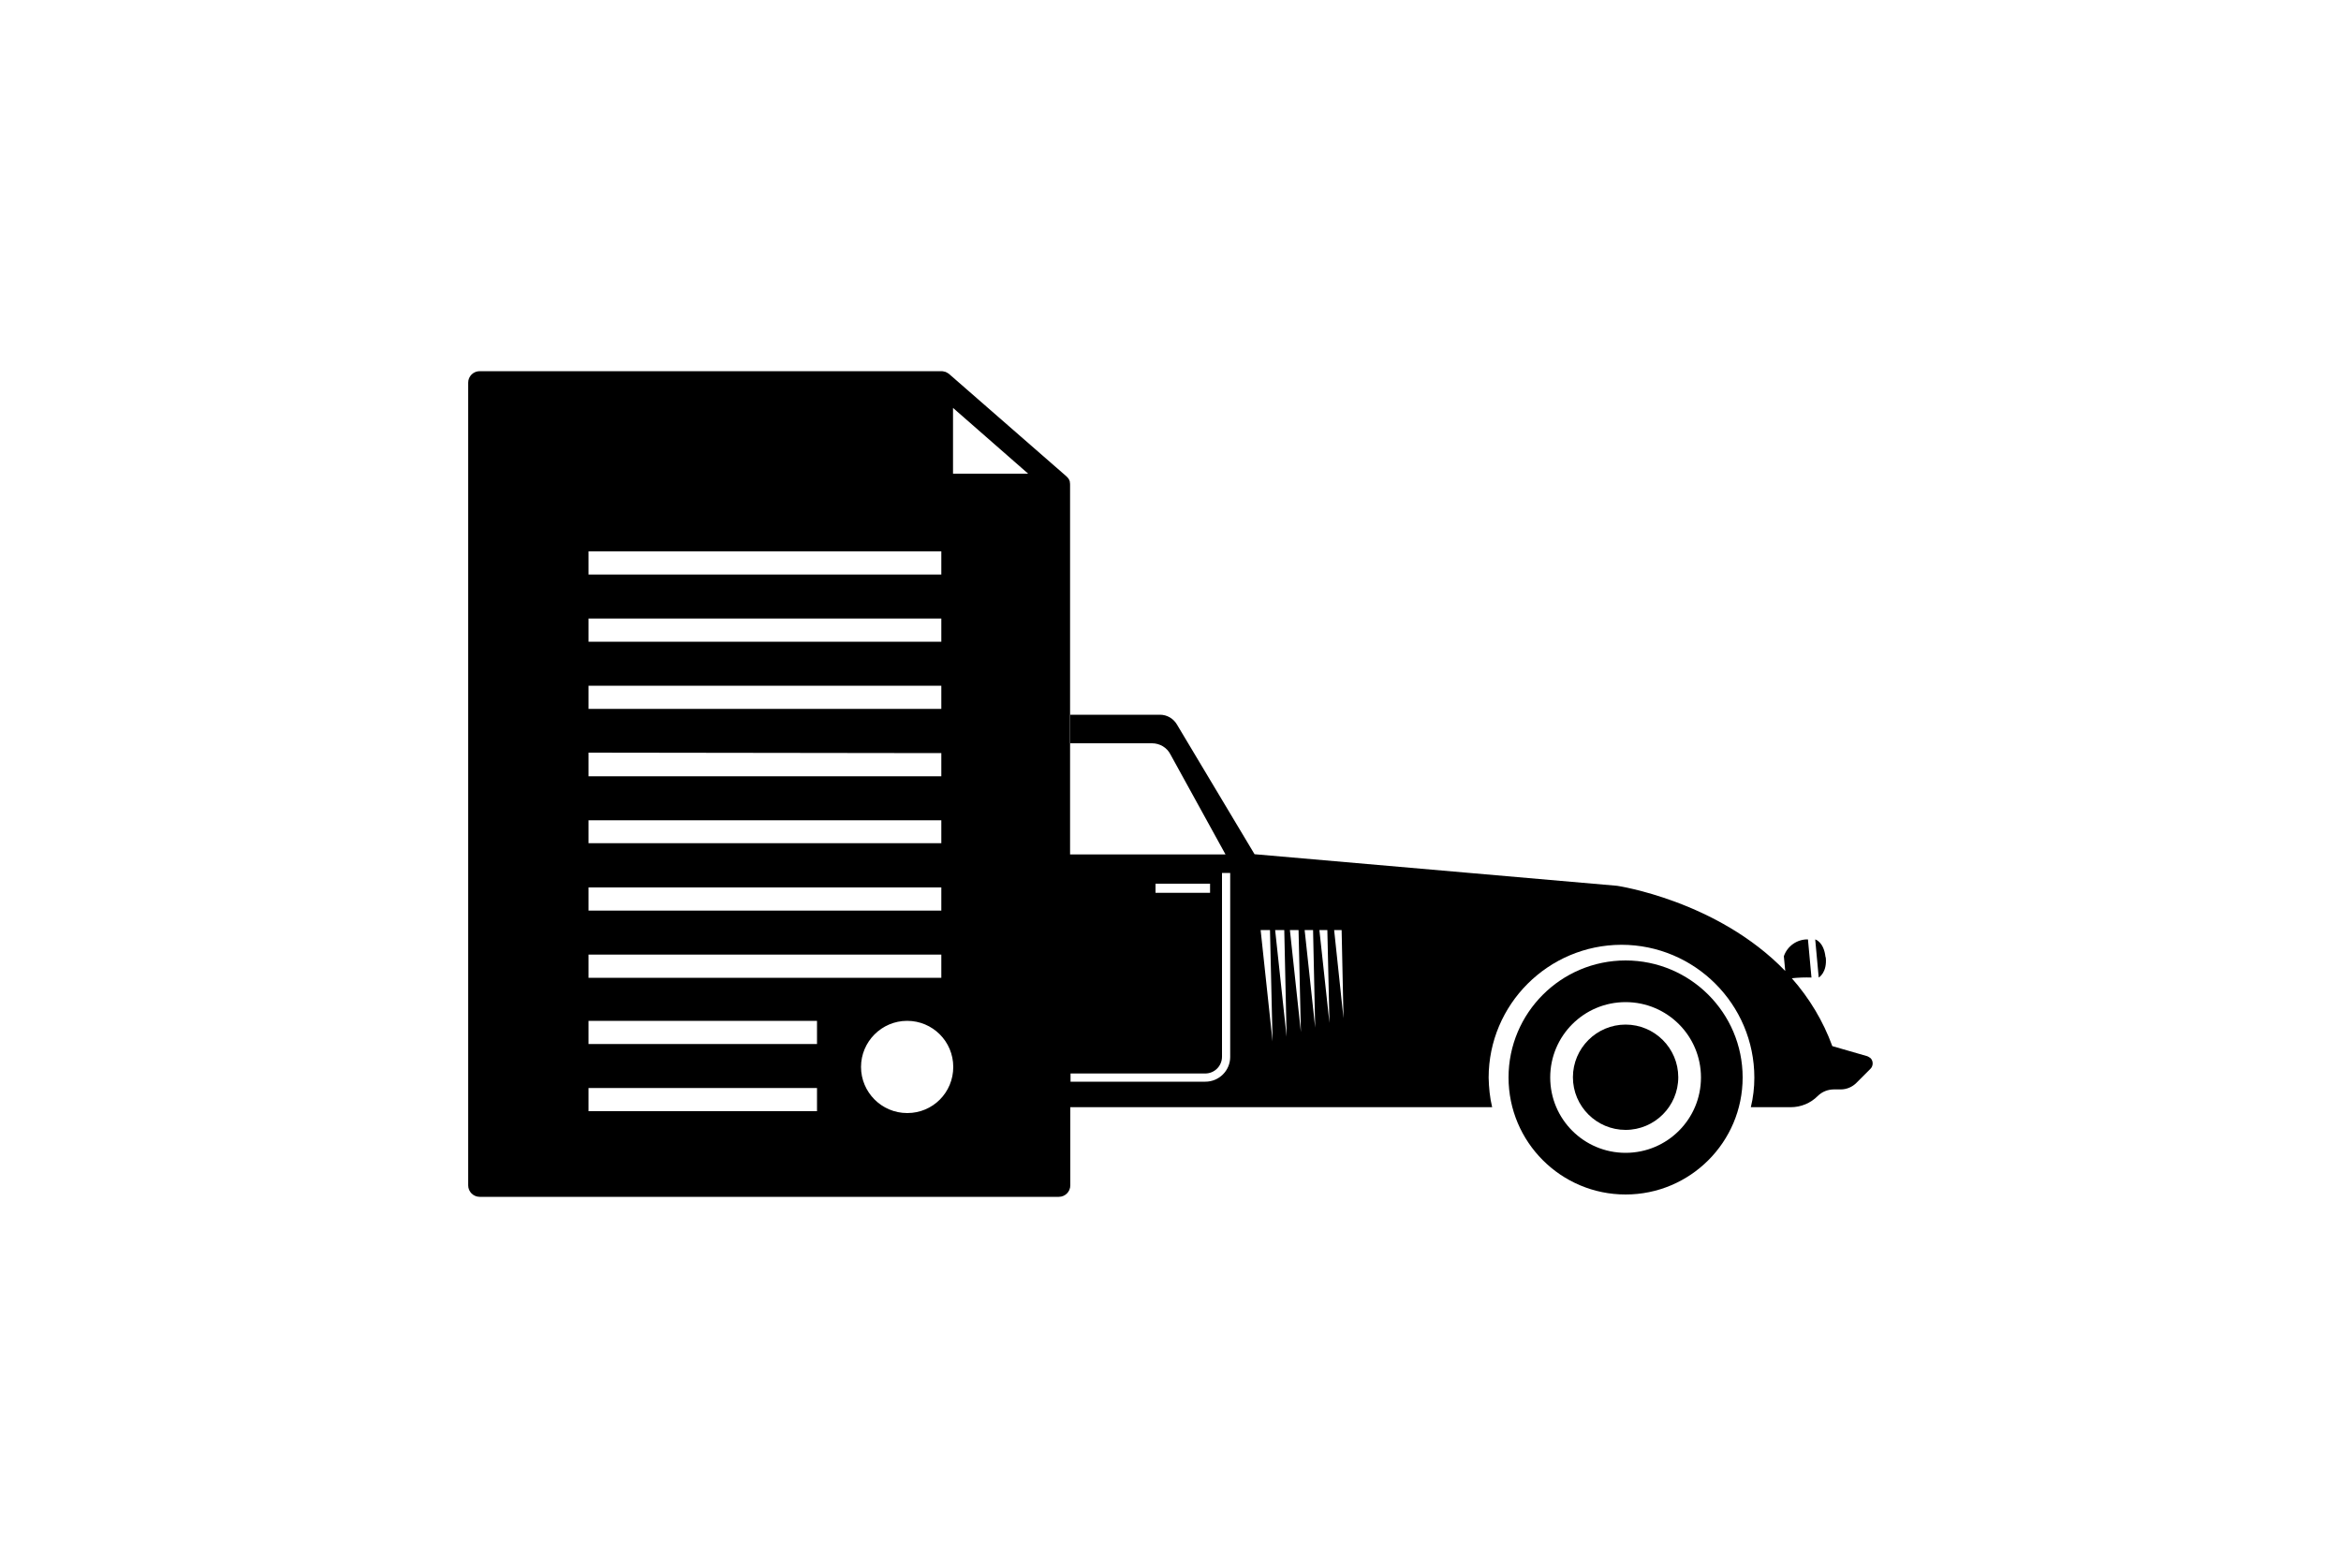 <svg id="Iscrizione_ASI" xmlns="http://www.w3.org/2000/svg" width="100" height="67" viewBox="0 0 100 67" class="uk-svg"><path id="ee13d726-90ac-43e4-a468-e9399644cca2" d="M69.44,41.04c-2.76,0-5,2.24-5,5h0c0,2.76,2.24,5,5,5h0c2.76,0,5-2.24,5-5h0c0-2.76-2.24-5-5-5Zm0,8.22c-1.78,0-3.22-1.44-3.22-3.22,0-1.78,1.44-3.22,3.22-3.22,1.78,0,3.22,1.44,3.22,3.22h0c0,1.78-1.44,3.22-3.22,3.22h0Z"/><path id="f5f129bd-a60c-469b-a1a8-b471f3bfdf79" d="M69.44,43.78c-1.24,0-2.25,1.01-2.25,2.25s1.01,2.25,2.25,2.25,2.25-1.01,2.25-2.25h0c0-1.24-1.01-2.25-2.25-2.25Z"/><path id="acf55dc5-69e5-4726-b447-c426ea175652" d="M77.98,40.9c-.07-.66-.44-.76-.44-.76l.15,1.63s.37-.21,.3-.87Z"/><path d="M79.91,45.22s-.09-.07-.15-.09l-1.49-.43c-.39-1.07-.98-2.05-1.73-2.9,.28-.03,.56-.04,.84-.03l-.15-1.63c-.46-.01-.88,.28-1.03,.72l.06,.63c-2.9-3.01-7.18-3.64-7.18-3.64l-15.49-1.35-3.32-5.55c-.15-.25-.42-.41-.72-.41h-3.83v1.22h3.49c.33,0,.64,.18,.79,.48l2.35,4.27h-6.64v-15.8s0-.08-.01-.11c0,0,0-.02,0-.02-.01-.03-.02-.07-.04-.1l-.02-.03s-.05-.07-.09-.1l-5.02-4.38s-.09-.06-.14-.08c-.02,0-.03-.01-.05-.01-.04-.01-.07-.02-.11-.02H20.49c-.27,0-.49,.22-.49,.49V50.65c0,.27,.22,.49,.49,.49h24.74c.27,0,.49-.22,.49-.49v-3.34h18.02c-.1-.41-.14-.84-.15-1.26,0-3.13,2.54-5.67,5.67-5.68h0c3.13,0,5.68,2.54,5.68,5.68,0,.42-.05,.85-.15,1.26h1.7c.44,0,.85-.17,1.16-.48,.18-.18,.43-.28,.69-.28h.29c.25,0,.49-.1,.67-.28l.59-.59c.13-.12,.14-.33,.02-.46ZM25.14,23.56h15.07v.99h-15.07v-.99Zm0,2.87h15.07v.99h-15.07v-.99Zm0,2.87h15.07v.99h-15.07v-.99Zm0,2.86l15.07,.02v.99h-15.07v-1Zm0,2.89h15.07v.98h-15.07v-.98Zm0,2.87h15.07v.99h-15.07v-.99Zm0,2.87h15.07v.99h-15.07v-.99Zm9.76,6.69h-9.76v-.99h9.76v.99Zm0-2.87h-9.76v-.99h9.76v.99Zm3.85,2.95s0,0,0,0h0c-1.09,0-1.97-.89-1.97-1.97s.88-1.97,1.97-1.97,1.97,.88,1.97,1.97c0,1.09-.87,1.97-1.96,1.97Zm1.96-27.33v-2.8l3.21,2.81h-3.21Zm8.65,17.53h2.33v.39h-2.33v-.39Zm3.19,7.4c0,.59-.48,1.06-1.06,1.06h-5.76v-.35h5.75c.4,0,.72-.32,.72-.72v-7.85h.35v7.85Zm1.29-5.42h.41l.11,4.76-.51-4.76Zm.63,0h.39l.1,4.56-.49-4.56Zm.63,0h.37l.1,4.36-.47-4.36Zm.63,0h.36l.09,4.17-.45-4.17Zm.63,0h.34l.09,3.97-.43-3.97Zm.63,0h.32l.08,3.77-.4-3.77Z"/></svg>